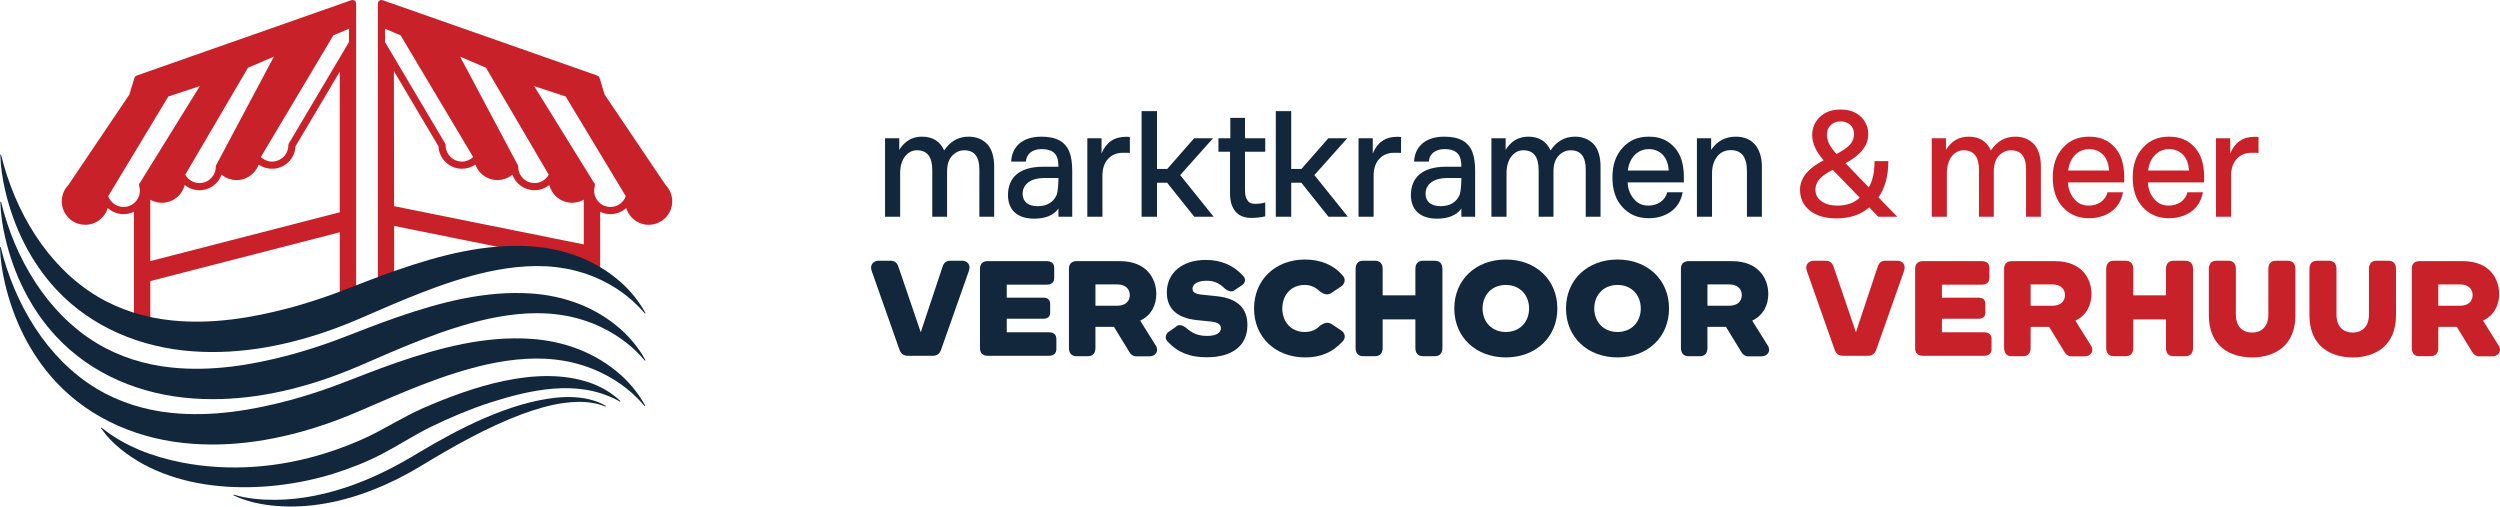 <?xml version="1.0" encoding="UTF-8"?>
<svg id="Layer_2" data-name="Layer 2" xmlns="http://www.w3.org/2000/svg" viewBox="0 0 3486.14 706.34">
  <defs>
    <style>
      .cls-1 {
        fill: #13273c;
      }

      .cls-2 {
        fill: #c8212a;
      }
    </style>
  </defs>
  <g id="Layer_2-2" data-name="Layer 2">
    <g>
      <g>
        <path class="cls-1" d="M1234.16,302.24v-109.43h19.84v16.16c7.36-12.07,18-18.41,31.5-18.41,14.93,0,25.57,6.54,31.09,19.23,8.39-12.68,19.84-19.23,34.16-19.23,10.64,0,19.43,3.68,25.98,10.43,6.34,6.95,9.61,17.59,9.61,31.7v69.54h-20.66v-65.86c0-18-6.96-26.79-21.07-26.79-6.54,0-12.27,2.66-16.98,7.77-4.71,5.11-6.96,12.27-6.96,21.68v63.2h-20.66v-64.84c0-18.61-6.95-27.82-21.27-27.82-6.75,0-12.27,2.86-16.77,8.59-4.5,5.93-6.75,13.7-6.75,23.73v60.34h-21.07Z"/>
        <path class="cls-1" d="M1454.45,232.49h21.48c0-13.7-3.48-24.54-23.52-24.54-12.48,0-21.07,6.34-21.89,17.39h-20.45c.61-18.82,13.7-34.77,42.14-34.77,21.07,0,33.55,7.16,39.07,21.48,2.66,6.75,3.89,15.34,3.89,26.18v64.02h-19.23v-11.45c-6.75,9.82-19.02,14.11-33.95,14.11-23.11,0-36.41-11.86-36.41-32.93,0-23.73,15.14-39.48,48.89-39.48ZM1447.09,287.51c12.89,0,22.09-5.52,26.59-16.16,1.64-5.32,2.25-15.55,2.25-23.11h-20.05c-17.39,0-29.86,7.98-29.86,21.89,0,11.04,7.57,17.39,21.07,17.39Z"/>
        <path class="cls-1" d="M1516.22,302.24v-109.43h19.84v21.27c6.34-15.55,17.59-23.32,33.96-23.32,1.84,0,3.68,0,5.52.41v22.09c-2.25-.21-5.52-.21-9.82-.21-8.39,0-15.34,2.86-20.45,8.39-5.32,5.73-7.98,13.5-7.98,23.52v57.27h-21.07Z"/>
        <path class="cls-1" d="M1591.9,302.24v-147.27h21.48v80.59h14.32l37.43-42.75h26.39l-45.82,51.34,46.64,58.09h-27l-37.84-47.45h-14.11v47.45h-21.48Z"/>
        <path class="cls-1" d="M1722.8,294.88c-4.91-5.73-7.57-14.11-7.57-24.96v-58.29h-16.16v-18.82h16.57v-28.43h20.45v28.43h28.23v18.82h-28.23v53.39c0,6.34,1.02,11.25,3.48,14.32,2.05,3.48,5.73,4.91,10.64,4.91,4.5,0,9.41-.61,14.11-1.84v19.23c-5.93,1.43-12.48,2.25-19.43,2.25-9.82,0-17.18-3.07-22.09-9Z"/>
        <path class="cls-1" d="M1779.05,302.24v-147.27h21.48v80.59h14.32l37.43-42.75h26.39l-45.82,51.34,46.64,58.09h-27l-37.84-47.45h-14.11v47.45h-21.48Z"/>
        <path class="cls-1" d="M1894.41,302.24v-109.43h19.84v21.27c6.34-15.55,17.59-23.32,33.95-23.32,1.84,0,3.68,0,5.52.41v22.09c-2.25-.21-5.52-.21-9.82-.21-8.39,0-15.34,2.86-20.45,8.39-5.32,5.73-7.98,13.5-7.98,23.52v57.27h-21.07Z"/>
        <path class="cls-1" d="M2016.31,232.49h21.48c0-13.7-3.48-24.54-23.52-24.54-12.48,0-21.07,6.34-21.89,17.39h-20.45c.61-18.82,13.7-34.77,42.14-34.77,21.07,0,33.55,7.16,39.07,21.48,2.66,6.75,3.89,15.34,3.89,26.18v64.02h-19.23v-11.45c-6.75,9.82-19.02,14.11-33.95,14.11-23.11,0-36.41-11.86-36.41-32.93,0-23.73,15.14-39.48,48.89-39.48ZM2008.95,287.51c12.89,0,22.09-5.52,26.59-16.16,1.64-5.32,2.25-15.55,2.25-23.11h-20.04c-17.39,0-29.86,7.98-29.86,21.89,0,11.04,7.57,17.39,21.07,17.39Z"/>
        <path class="cls-1" d="M2079.72,302.24v-109.43h19.84v16.16c7.36-12.07,18-18.41,31.5-18.41,14.93,0,25.57,6.54,31.09,19.23,8.39-12.68,19.84-19.23,34.16-19.23,10.64,0,19.43,3.68,25.98,10.43,6.34,6.95,9.61,17.59,9.61,31.7v69.54h-20.66v-65.86c0-18-6.96-26.79-21.07-26.79-6.55,0-12.27,2.66-16.98,7.77-4.7,5.11-6.95,12.27-6.95,21.68v63.2h-20.66v-64.84c0-18.61-6.95-27.82-21.27-27.82-6.75,0-12.27,2.86-16.77,8.59-4.5,5.93-6.75,13.7-6.75,23.73v60.34h-21.07Z"/>
        <path class="cls-1" d="M2262.57,288.95c-9.41-10.02-14.11-23.93-14.11-41.52s4.71-30.89,14.11-41.32c9.41-10.43,21.27-15.54,36.61-15.54s26.59,4.91,35.59,14.73c9,9.82,13.3,23.52,13.3,41.52v7.57h-78.34c.21,8.79,3.07,16.36,8.39,22.7,5.11,6.55,12.07,9.61,20.45,9.61,6.55,0,12.07-1.64,16.77-4.91,4.71-3.27,7.98-7.77,9.61-13.71h21.48c-2.25,11.66-7.57,20.66-16.16,26.8-8.79,6.34-19.23,9.41-31.5,9.41-14.73,0-26.8-5.11-36.2-15.34ZM2327,237.81c-.61-9-3.07-16.36-8.18-21.89-5.32-5.32-11.86-7.98-19.43-7.98s-14.52,2.66-19.84,8.18-8.59,12.68-9.61,21.68h57.07Z"/>
        <path class="cls-1" d="M2366.27,302.24v-109.43h19.84v16.16c8.18-12.07,19.64-18.41,34.57-18.41,11.45,0,20.45,3.89,26.79,11.25,6.14,7.57,9.41,17.79,9.41,30.89v69.54h-20.86v-63.82c0-19.43-7.57-29.05-22.3-29.05-8.39,0-14.73,3.07-19.43,9.21-4.7,6.14-6.95,13.91-6.95,23.52v60.14h-21.07Z"/>
        <path class="cls-2" d="M2523.97,293.85c-9.21-7.36-13.91-16.98-13.91-29.45,0-15.75,11.04-29.66,32.93-40.91-10.64-12.07-15.96-23.73-15.96-34.98,0-10.02,3.48-18.41,10.64-25.36,7.36-6.96,16.77-10.43,28.84-10.43s21.68,3.48,28.64,10.23c6.75,6.75,10.02,14.73,10.02,24.34,0,15.75-10.64,29.05-31.7,40.3l32.52,33.75c5.52-9.61,7.98-21.68,7.98-36.61h19.23c0,20.25-4.5,37.02-13.71,50.52l26.18,27h-26.59l-12.48-13.09c-12.07,10.43-27.21,15.34-45.82,15.34-15.34,0-27.61-3.48-36.82-10.64ZM2593.31,275.65l-37.64-38.86c-8.39,4.3-14.52,8.59-18.41,12.89-3.68,4.29-5.73,9-5.73,14.73,0,6.96,2.86,12.27,8.39,16.16,5.52,4.09,12.89,6.14,22.09,6.14,12.68,0,23.32-3.48,31.29-11.05ZM2579.81,201.6c3.68-4.09,5.52-9,5.52-14.52s-1.64-9.61-5.11-12.89c-3.68-3.27-8.18-4.91-13.7-4.91-5.93,0-10.43,1.84-13.91,5.52-3.68,3.48-5.11,8.18-5.11,13.5,0,7.98,4.5,16.77,13.5,26.39,8.59-4.5,14.73-8.79,18.82-13.09Z"/>
        <path class="cls-2" d="M2693.73,302.24v-109.43h19.84v16.16c7.36-12.07,18-18.41,31.5-18.41,14.93,0,25.57,6.54,31.09,19.23,8.39-12.68,19.84-19.23,34.16-19.23,10.64,0,19.43,3.68,25.98,10.43,6.34,6.95,9.61,17.59,9.61,31.7v69.54h-20.66v-65.86c0-18-6.96-26.79-21.07-26.79-6.55,0-12.27,2.66-16.98,7.77-4.7,5.11-6.95,12.27-6.95,21.68v63.2h-20.66v-64.84c0-18.61-6.95-27.82-21.27-27.82-6.75,0-12.27,2.86-16.77,8.59-4.5,5.93-6.75,13.7-6.75,23.73v60.34h-21.07Z"/>
        <path class="cls-2" d="M2876.59,288.95c-9.41-10.02-14.11-23.93-14.11-41.52s4.71-30.89,14.11-41.32c9.41-10.43,21.27-15.54,36.61-15.54s26.59,4.91,35.59,14.73c9,9.82,13.3,23.52,13.3,41.52v7.57h-78.34c.21,8.79,3.07,16.36,8.39,22.7,5.11,6.55,12.07,9.61,20.45,9.61,6.55,0,12.07-1.64,16.77-4.91,4.71-3.27,7.98-7.77,9.61-13.71h21.48c-2.25,11.66-7.57,20.66-16.16,26.8-8.79,6.34-19.23,9.41-31.5,9.41-14.73,0-26.8-5.11-36.2-15.34ZM2941.02,237.81c-.61-9-3.07-16.36-8.18-21.89-5.32-5.32-11.86-7.98-19.43-7.98s-14.52,2.66-19.84,8.18-8.59,12.68-9.61,21.68h57.07Z"/>
        <path class="cls-2" d="M2988.06,288.95c-9.41-10.02-14.11-23.93-14.11-41.52s4.71-30.89,14.11-41.32c9.41-10.43,21.27-15.54,36.61-15.54s26.59,4.91,35.59,14.73c9,9.82,13.3,23.52,13.3,41.52v7.57h-78.34c.21,8.79,3.07,16.36,8.39,22.7,5.11,6.55,12.07,9.61,20.45,9.61,6.55,0,12.07-1.64,16.77-4.91,4.71-3.27,7.98-7.77,9.61-13.71h21.48c-2.25,11.66-7.57,20.66-16.16,26.8-8.79,6.34-19.23,9.41-31.5,9.41-14.73,0-26.8-5.11-36.21-15.34ZM3052.49,237.81c-.61-9-3.07-16.36-8.18-21.89-5.32-5.32-11.86-7.98-19.43-7.98s-14.52,2.66-19.84,8.18-8.59,12.68-9.61,21.68h57.07Z"/>
        <path class="cls-2" d="M3090.13,302.24v-109.43h19.84v21.27c6.34-15.55,17.59-23.32,33.95-23.32,1.84,0,3.68,0,5.52.41v22.09c-2.25-.21-5.52-.21-9.82-.21-8.39,0-15.34,2.86-20.45,8.39-5.32,5.73-7.98,13.5-7.98,23.52v57.27h-21.07Z"/>
      </g>
      <g>
        <path class="cls-1" d="M1254.15,487.27l-38.65-109.55c-3.02-8.67,2.64-14.14,9.8-14.14h16.78c5.47,0,9.05,3.02,10.75,8.49l31.11,91.26,30.36-91.26c1.7-5.47,5.09-8.49,10.75-8.49h16.59c7.17,0,12.44,5.47,9.43,14.14l-38.65,109.55c-2.07,6.22-5.85,8.86-12.07,8.86h-34.13c-6.22,0-9.99-2.64-12.07-8.86Z"/>
        <path class="cls-1" d="M1366.53,485.39v-110.49c0-6.98,3.77-10.75,10.75-10.75h82.21c6.98,0,10.56,3.39,10.56,9.43v13.95c0,6.03-3.58,9.43-10.56,9.43h-55.62v18.1h50.91c6.41,0,9.62,3.02,9.62,8.67v12.07c0,5.66-3.21,8.67-9.62,8.67h-50.91v18.85h58.64c6.98,0,10.56,3.39,10.56,9.43v13.95c0,6.03-3.58,9.43-10.56,9.43h-85.23c-6.98,0-10.75-3.77-10.75-10.75Z"/>
        <path class="cls-1" d="M1490.59,485.01v-110.11c0-6.98,3.77-10.75,10.75-10.75h60.34c37.52,0,50.72,24.7,50.72,45.82,0,14.52-6.22,29.41-22.44,37.15l21.49,34.32c5.28,7.54.19,15.46-8.48,15.46h-18.48c-4.34,0-7.35-2.26-9.43-5.66l-21.68-35.45h-25.83v29.23c0,7.73-3.77,11.69-10.56,11.69h-15.84c-6.79,0-10.56-4.15-10.56-11.69ZM1557.53,426.37c11.88,0,17.91-6.22,17.91-14.9s-6.03-14.9-17.91-14.9h-29.98v29.79h29.98Z"/>
        <path class="cls-1" d="M1628.8,476.9c-4.9-4.53-3.77-9.99,0-13.58l10.56-7.35c3.77-3.96,8.67-3.21,14.52,1.13,9.05,8.11,17.35,11.31,29.41,11.31,13.76,0,19.23-4.9,19.23-10.75,0-4.34-3.02-8.11-13.58-9.24l-20.18-2.07c-28.85-3.02-41.67-17.16-41.67-38.46,0-27.34,21.31-45.44,54.49-45.44,21.31,0,38.84,7.73,51.48,21.87,4.9,4.53,3.39,9.8-.57,13.01l-10.37,6.98c-4.15,3.39-8.67,2.26-13.95-1.7-8.11-8.11-15.65-11.12-25.64-11.12-13.76,0-19.61,5.47-19.61,10.94,0,4.71,2.64,7.35,13.2,8.49l20.18,2.07c30.17,3.02,43.18,17.54,43.18,40.16,0,29.23-21.49,45.06-56.75,45.06-23.38,0-40.16-6.6-53.93-21.31Z"/>
        <path class="cls-1" d="M1748.72,430.14c0-40.16,29.98-68.26,71.08-68.26,20.93,0,39.78,7.35,52.04,21.87,5.28,4.9,3.77,12.07-1.89,15.84l-13.58,9.05c-5.47,3.58-10.56,1.51-15.84-2.26-6.03-5.85-12.82-9.05-21.31-9.05-18.86,0-31.11,14.14-31.11,32.81s12.26,32.81,31.11,32.81c9.8,0,16.03-3.21,21.87-9.05,5.47-3.77,10.56-5.28,15.65-2.07l13.39,8.86c6.03,3.96,6.98,11.12,1.32,16.22-13.76,14.71-30.36,21.5-51.29,21.5-41.29,0-71.46-27.91-71.46-68.26Z"/>
        <path class="cls-1" d="M1890.33,485.01v-109.74c0-7.73,3.77-11.69,10.75-11.69h16.22c6.98,0,10.75,3.96,10.75,11.69v36.58h45.63v-36.58c0-7.73,3.77-11.69,10.75-11.69h16.21c6.98,0,10.75,3.96,10.75,11.69v109.74c0,7.73-3.77,11.69-10.75,11.69h-16.21c-6.98,0-10.75-3.96-10.75-11.69v-39.6h-45.63v39.6c0,7.73-3.77,11.69-10.75,11.69h-16.22c-6.98,0-10.75-3.96-10.75-11.69Z"/>
        <path class="cls-1" d="M2027.97,430.14c0-40.35,30.36-68.26,71.84-68.26s71.84,27.91,71.84,68.26-30.36,68.26-71.84,68.26-71.84-27.91-71.84-68.26ZM2099.81,462.95c19.42,0,32.43-13.95,32.43-32.81s-13.01-32.81-32.43-32.81-32.43,13.95-32.43,32.81,13.01,32.81,32.43,32.81Z"/>
        <path class="cls-1" d="M2183.72,430.14c0-40.35,30.36-68.26,71.84-68.26s71.84,27.91,71.84,68.26-30.36,68.26-71.84,68.26-71.84-27.91-71.84-68.26ZM2255.56,462.95c19.42,0,32.43-13.95,32.43-32.81s-13.01-32.81-32.43-32.81-32.43,13.95-32.43,32.81,13.01,32.81,32.43,32.81Z"/>
        <path class="cls-1" d="M2343.99,485.01v-110.11c0-6.98,3.77-10.75,10.75-10.75h60.34c37.52,0,50.72,24.7,50.72,45.82,0,14.52-6.22,29.41-22.44,37.15l21.5,34.32c5.28,7.54.19,15.46-8.48,15.46h-18.48c-4.34,0-7.35-2.26-9.43-5.66l-21.68-35.45h-25.83v29.23c0,7.73-3.77,11.69-10.56,11.69h-15.84c-6.79,0-10.56-4.15-10.56-11.69ZM2410.93,426.37c11.88,0,17.91-6.22,17.91-14.9s-6.03-14.9-17.91-14.9h-29.98v29.79h29.98Z"/>
        <path class="cls-2" d="M2558.19,487.27l-38.65-109.55c-3.02-8.67,2.64-14.14,9.8-14.14h16.78c5.47,0,9.05,3.02,10.75,8.49l31.11,91.26,30.36-91.26c1.7-5.47,5.09-8.49,10.75-8.49h16.59c7.17,0,12.44,5.47,9.43,14.14l-38.65,109.55c-2.07,6.22-5.84,8.86-12.07,8.86h-34.13c-6.22,0-9.99-2.64-12.07-8.86Z"/>
        <path class="cls-2" d="M2670.57,485.39v-110.49c0-6.98,3.77-10.75,10.75-10.75h82.21c6.98,0,10.56,3.39,10.56,9.43v13.95c0,6.03-3.58,9.43-10.56,9.43h-55.62v18.1h50.91c6.41,0,9.62,3.02,9.62,8.67v12.07c0,5.66-3.21,8.67-9.62,8.67h-50.91v18.85h58.64c6.98,0,10.56,3.39,10.56,9.43v13.95c0,6.03-3.58,9.43-10.56,9.43h-85.23c-6.98,0-10.75-3.77-10.75-10.75Z"/>
        <path class="cls-2" d="M2794.64,485.01v-110.11c0-6.98,3.77-10.75,10.75-10.75h60.34c37.52,0,50.72,24.7,50.72,45.82,0,14.52-6.22,29.41-22.44,37.15l21.5,34.32c5.28,7.54.19,15.46-8.48,15.46h-18.48c-4.34,0-7.35-2.26-9.43-5.66l-21.68-35.45h-25.83v29.23c0,7.73-3.77,11.69-10.56,11.69h-15.84c-6.79,0-10.56-4.15-10.56-11.69ZM2861.58,426.37c11.88,0,17.91-6.22,17.91-14.9s-6.03-14.9-17.91-14.9h-29.98v29.79h29.98Z"/>
        <path class="cls-2" d="M2937,485.01v-109.74c0-7.73,3.77-11.69,10.75-11.69h16.21c6.98,0,10.75,3.96,10.75,11.69v36.58h45.63v-36.58c0-7.73,3.77-11.69,10.75-11.69h16.22c6.98,0,10.75,3.96,10.75,11.69v109.74c0,7.73-3.77,11.69-10.75,11.69h-16.22c-6.98,0-10.75-3.96-10.75-11.69v-39.6h-45.63v39.6c0,7.73-3.77,11.69-10.75,11.69h-16.21c-6.98,0-10.75-3.96-10.75-11.69Z"/>
        <path class="cls-2" d="M3080.11,439.76v-64.49c0-7.73,3.77-11.69,10.75-11.69h16.21c6.98,0,10.75,3.96,10.75,11.69v63.54c0,16.03,8.86,24.89,22.63,24.89s22.63-8.86,22.63-24.89v-63.54c0-7.73,3.77-11.69,10.75-11.69h16.22c6.98,0,10.75,3.96,10.75,11.69v64.49c0,42.42-28.85,58.64-60.34,58.64s-60.34-16.22-60.34-58.64Z"/>
        <path class="cls-2" d="M3220.4,439.76v-64.49c0-7.73,3.77-11.69,10.75-11.69h16.21c6.98,0,10.75,3.96,10.75,11.69v63.54c0,16.03,8.86,24.89,22.63,24.89s22.63-8.86,22.63-24.89v-63.54c0-7.73,3.77-11.69,10.75-11.69h16.22c6.98,0,10.75,3.96,10.75,11.69v64.49c0,42.42-28.85,58.64-60.34,58.64s-60.34-16.22-60.34-58.64Z"/>
        <path class="cls-2" d="M3363.13,485.01v-110.11c0-6.98,3.77-10.75,10.75-10.75h60.34c37.52,0,50.72,24.7,50.72,45.82,0,14.52-6.22,29.41-22.44,37.15l21.5,34.32c5.28,7.54.19,15.46-8.48,15.46h-18.48c-4.34,0-7.35-2.26-9.43-5.66l-21.68-35.45h-25.83v29.23c0,7.73-3.77,11.69-10.56,11.69h-15.84c-6.79,0-10.56-4.15-10.56-11.69ZM3430.07,426.37c11.88,0,17.91-6.22,17.91-14.9s-6.03-14.9-17.91-14.9h-29.98v29.79h29.98Z"/>
      </g>
      <g>
        <path class="cls-2" d="M494.49.92c-1.32-.94-3.02-1.18-4.55-.64L190.59,105.38c-1.5.53-2.67,1.74-3.13,3.27l-7.03,23.2-85.06,126.11c-5.96,6.14-9.23,14.21-9.23,22.78,0,18.04,14.68,32.72,32.72,32.72.52,0,1.04-.02,1.55-.04.16,0,.33-.02.49-.03.35-.02.7-.05,1.05-.08.18-.02.37-.04.55-.06.33-.04.67-.08,1-.13.18-.02.35-.05.53-.08.37-.06.73-.13,1.1-.2.13-.03.26-.05.39-.07.49-.1.97-.21,1.45-.34.11-.03.22-.06.33-.09.37-.1.74-.2,1.1-.31.17-.05.33-.11.5-.16.31-.1.62-.2.92-.31.17-.06.35-.12.52-.19.31-.12.61-.24.91-.36.16-.06.31-.13.47-.19.38-.16.76-.33,1.13-.51.07-.03.14-.06.21-.1.44-.21.86-.43,1.29-.66.14-.07.27-.15.41-.23.29-.16.58-.33.87-.5.16-.09.31-.19.47-.29.26-.16.53-.33.79-.5.15-.1.3-.2.45-.3.28-.19.55-.38.82-.58.12-.09.25-.18.37-.27.38-.29.76-.58,1.13-.88.07-.06.15-.13.22-.19.3-.25.59-.5.87-.76.13-.12.25-.24.38-.35.23-.21.46-.43.68-.65.13-.13.26-.26.39-.4.22-.22.43-.45.64-.67.12-.13.24-.26.36-.39.24-.27.48-.55.72-.83.08-.09.15-.18.23-.27.3-.37.6-.74.88-1.12.09-.12.17-.24.26-.36.2-.27.4-.55.59-.82.1-.15.2-.3.3-.45.17-.26.34-.52.5-.78.1-.16.2-.31.29-.47.17-.28.33-.56.49-.84.08-.14.16-.28.24-.43.23-.42.45-.85.66-1.29.02-.04.04-.09.06-.13.19-.4.37-.8.55-1.21.07-.15.13-.31.19-.46.12-.3.25-.61.36-.91.07-.17.13-.35.19-.52.11-.3.21-.6.31-.91.06-.17.11-.34.16-.51.02-.08.05-.16.07-.23,5.88,5.36,13.68,8.56,22.06,8.56,5.18,0,10.08-1.21,14.43-3.36v169.5h22.84v-72.8l264.2-68.05v107.18h22.84V5c0-1.62-.79-3.14-2.11-4.08ZM486.6,40.09v18.63l-83.8,141.32c-.46.77-.7,1.65-.7,2.55,0,12.53-10.19,22.72-22.72,22.72-5.92,0-11.47-2.26-15.67-6.29l101.18-169.73,21.71-9.2ZM381.94,78.98l-79.91,150.22c-.72.88-1.14,1.99-1.14,3.19v.18c0,12.53-10.19,22.72-22.71,22.72-8.33,0-15.87-4.52-19.85-11.69l87.44-149.12,36.17-15.5ZM150.91,273.55l83.8-138.99,43.95-14.49-83.15,134.3c-.39.36-.73.76-.99,1.23-.65,1.17-.8,2.55-.42,3.84.62,2.09.93,4.25.93,6.43,0,12.53-10.19,22.72-22.72,22.72-9.66,0-18.18-6.09-21.39-15.04ZM209.57,364.06v-85.59c3.74,2.13,7.9,3.52,12.31,4.03.38.05.76.09,1.15.12.24.02.48.04.72.05.66.04,1.33.07,1.99.07.53,0,1.05-.02,1.57-.04.17,0,.33-.02.5-.03.35-.02.7-.05,1.05-.08.19-.02.39-.04.58-.06.32-.04.65-.08.97-.12.19-.03.39-.06.58-.09.32-.05.65-.11.97-.17.18-.03.36-.07.54-.11.37-.08.73-.16,1.09-.25.13-.03.26-.06.39-.09.49-.13.97-.26,1.45-.41.1-.03.19-.06.29-.1.38-.12.76-.25,1.13-.38.16-.06.32-.12.48-.18.31-.12.62-.24.92-.36.17-.07.34-.14.51-.22.29-.13.58-.26.87-.39.17-.08.33-.16.5-.24.3-.15.59-.3.89-.46.14-.08.29-.15.43-.23.38-.21.75-.42,1.12-.64.05-.03.11-.06.16-.09.42-.26.84-.52,1.25-.8.11-.07.22-.15.33-.23.29-.2.59-.41.88-.62.14-.1.28-.21.41-.31.25-.19.51-.39.76-.59.14-.12.28-.23.42-.35.24-.2.48-.41.72-.63.13-.12.26-.23.39-.35.26-.24.51-.48.76-.73.1-.1.2-.19.3-.29.35-.35.69-.7,1.02-1.07.03-.03.05-.06.08-.09.3-.33.6-.67.88-1.02.1-.12.2-.24.29-.36.21-.26.42-.52.62-.79.11-.14.22-.29.32-.44.19-.25.37-.51.55-.77.1-.15.21-.3.31-.46.18-.27.35-.54.52-.82.09-.15.18-.29.27-.44.2-.32.38-.65.57-.98.06-.1.11-.2.17-.3.23-.43.46-.87.67-1.31.05-.11.1-.22.15-.33.16-.34.31-.67.46-1.02.07-.16.14-.33.2-.5.12-.3.24-.59.35-.89.07-.18.13-.36.2-.54.1-.29.2-.59.3-.89.06-.18.12-.37.17-.55.1-.32.19-.64.27-.96.04-.17.09-.33.13-.5.01-.05.03-.09.04-.14,5.72,4.67,12.98,7.36,20.69,7.36,14.18,0,26.28-9.07,30.81-21.71.89.73,1.82,1.41,2.78,2.05.04.03.08.06.13.08,1.13.74,2.29,1.41,3.5,2,.06.03.12.06.18.09,1.19.58,2.42,1.09,3.67,1.52.09.03.18.06.26.09,1.23.41,2.49.75,3.76,1.01.12.03.25.05.37.08,1.25.24,2.52.41,3.8.51.15.01.31.02.46.03.64.04,1.28.06,1.92.06h0c.8,0,1.59-.04,2.37-.09.15-.01.29-.02.44-.03.75-.06,1.5-.15,2.24-.27.14-.02.28-.05.42-.07.74-.12,1.48-.27,2.21-.44.02,0,.04,0,.06-.01.74-.18,1.47-.39,2.19-.62.14-.04.27-.09.41-.13.69-.23,1.38-.48,2.05-.75.12-.05.24-.1.36-.15.67-.28,1.32-.58,1.97-.9.03-.02.07-.03.1-.05.66-.33,1.3-.7,1.94-1.07.12-.07.25-.15.37-.22.61-.38,1.21-.77,1.8-1.18.1-.07.2-.15.3-.22.57-.41,1.12-.84,1.66-1.29.04-.03.09-.07.13-.1.56-.47,1.1-.96,1.62-1.46.11-.1.21-.2.32-.3.51-.5,1-1.02,1.48-1.55.08-.09.16-.18.24-.27.45-.52.89-1.06,1.32-1.6.04-.06.09-.11.13-.17.44-.58.85-1.18,1.25-1.79.08-.12.16-.25.24-.38.39-.61.76-1.23,1.1-1.86.06-.1.11-.21.16-.31.32-.61.63-1.23.92-1.86.04-.08.07-.15.11-.23.3-.67.57-1.35.82-2.05.03-.08.06-.15.09-.23,5.42,3.8,11.91,5.88,18.73,5.88,17.56,0,31.94-13.91,32.69-31.3l61.7-104.04v196.04l-264.2,68.05Z"/>
        <path class="cls-2" d="M928.15,257.96l-85.06-126.11-7.03-23.2c-.46-1.53-1.62-2.74-3.13-3.27L533.58.28c-1.53-.54-3.22-.3-4.55.64-1.32.94-2.11,2.46-2.11,4.08v415.56l22.81-8.7-.15-96.79,264.5,53.32v4.1h22.83v-77.19c4.32,2.11,9.17,3.3,14.3,3.3,8.39,0,16.18-3.19,22.06-8.56.02.08.05.16.07.23.05.17.11.34.16.51.1.31.2.61.31.91.06.17.12.35.19.52.12.31.24.61.36.91.06.15.12.31.19.46.17.41.36.81.55,1.21.02.04.04.09.06.13.21.43.43.86.66,1.29.08.14.16.29.24.43.16.28.32.57.49.84.1.16.19.32.29.47.16.26.33.52.5.78.1.15.2.3.3.45.19.28.39.55.59.82.09.12.17.24.26.36.29.38.58.75.88,1.12.07.09.15.18.23.27.24.28.47.56.72.83.12.13.24.26.36.39.21.23.42.45.64.67.13.13.26.26.39.4.22.22.45.44.68.65.13.12.25.24.38.35.29.26.58.51.87.76.07.06.15.13.22.19.37.3.74.6,1.13.88.12.09.25.18.37.27.27.2.54.39.82.58.15.1.3.2.45.3.26.17.52.34.79.5.15.1.31.19.47.29.29.17.57.34.87.5.14.08.27.15.41.23.42.23.85.45,1.29.66.07.03.14.06.21.1.37.18.75.35,1.13.51.15.07.31.13.47.19.3.12.61.25.91.36.17.06.34.13.52.19.3.11.61.21.92.31.17.05.33.11.5.16.37.11.73.22,1.1.31.11.03.22.06.33.09.48.12.96.23,1.45.34.13.03.26.05.39.07.36.07.73.14,1.1.2.18.03.35.05.53.08.33.05.66.09,1,.13.18.02.37.04.55.06.35.03.7.06,1.05.08.16,0,.33.02.49.03.51.02,1.03.04,1.55.04,18.04,0,32.72-14.68,32.72-32.72,0-8.57-3.27-16.64-9.23-22.78ZM677.75,94.48l87.44,149.12c-3.98,7.17-11.53,11.69-19.85,11.69-12.53,0-22.72-10.19-22.72-22.72v-.18c.01-1.2-.41-2.31-1.13-3.19l-79.91-150.22,36.17,15.5ZM536.92,40.09l21.71,9.2,101.18,169.73c-4.2,4.02-9.75,6.29-15.67,6.29-12.53,0-22.72-10.19-22.72-22.72,0-.9-.24-1.78-.7-2.55l-83.8-141.32v-18.63ZM549.54,287.52l-.29-188.4,62.2,104.89c.75,17.38,15.12,31.3,32.69,31.3,6.82,0,13.31-2.08,18.73-5.88.03.08.06.15.09.23.25.69.52,1.38.82,2.05.03.08.07.15.11.23.29.63.59,1.25.92,1.86.05.1.11.21.16.31.35.63.72,1.25,1.1,1.86.08.13.16.25.24.38.4.61.81,1.21,1.25,1.79.04.06.09.11.13.17.42.55.86,1.08,1.32,1.6.08.09.16.18.24.27.48.53.97,1.05,1.48,1.55.1.1.21.2.32.3.53.5,1.06.99,1.62,1.46.04.04.09.07.13.1.54.45,1.1.87,1.66,1.29.1.07.2.15.3.22.58.41,1.18.81,1.8,1.18.12.08.25.15.37.22.63.38,1.28.74,1.94,1.07.03.02.07.03.1.05.64.32,1.3.62,1.97.9.12.05.24.1.36.15.67.27,1.36.52,2.05.75.14.04.27.09.41.13.72.23,1.45.44,2.19.62.02,0,.04,0,.06.01.73.17,1.47.32,2.21.44.14.02.28.05.42.07.74.11,1.48.2,2.24.27.15.01.29.02.44.03.78.06,1.57.09,2.37.09h0c.64,0,1.28-.03,1.92-.06.15,0,.31-.02.46-.03,1.28-.09,2.55-.27,3.8-.51.12-.02.25-.05.37-.08,1.28-.26,2.53-.6,3.76-1.01.09-.03.18-.06.26-.09,1.25-.43,2.48-.94,3.67-1.52.06-.03.12-.06.18-.09,1.21-.6,2.38-1.26,3.5-2,.04-.03.08-.06.13-.08.96-.63,1.89-1.31,2.78-2.05,4.53,12.64,16.63,21.71,30.81,21.71,7.71,0,14.97-2.69,20.69-7.36.01.05.03.09.04.14.04.17.09.33.13.5.09.32.18.64.27.96.06.18.12.37.17.55.1.3.2.59.3.89.06.18.13.36.2.54.11.3.23.6.35.89.07.17.13.33.2.5.15.34.3.68.46,1.02.05.11.1.22.15.33.22.44.44.88.67,1.31.05.1.11.2.17.3.18.33.37.66.57.98.09.15.18.29.27.44.17.27.34.55.52.82.1.15.21.3.31.46.18.26.36.52.55.77.11.15.21.29.32.44.2.27.41.53.62.79.1.12.19.24.29.36.29.35.58.69.88,1.02.03.03.05.06.08.09.33.36.67.72,1.02,1.07.1.1.2.19.3.29.25.25.5.49.76.73.13.12.26.23.39.35.24.21.48.42.72.63.14.12.28.23.42.35.25.2.5.4.76.59.14.1.27.21.41.31.29.21.58.42.87.62.11.08.22.15.33.23.41.28.82.54,1.25.8.05.03.11.06.16.09.37.22.74.44,1.12.64.14.08.29.15.43.23.29.16.59.31.89.46.16.08.33.16.5.24.29.14.58.27.87.39.17.07.34.15.51.22.3.13.61.25.92.36.16.06.32.12.48.18.37.14.75.26,1.13.38.1.03.19.07.29.1.48.15.96.29,1.45.41.13.03.26.06.39.09.36.09.72.17,1.09.25.18.04.36.07.54.11.32.06.64.12.97.17.19.03.39.06.58.09.32.05.64.09.97.12.19.02.38.04.58.06.35.03.7.06,1.05.08.17.01.33.02.5.03.52.02,1.04.04,1.57.04.67,0,1.33-.03,1.99-.07.24-.01.48-.03.72-.05.38-.03.76-.07,1.15-.12,4.46-.52,8.67-1.94,12.44-4.11v62.46l-264.55-53.33ZM851.22,288.6c-12.53,0-22.72-10.19-22.72-22.72,0-2.18.31-4.35.93-6.43.38-1.28.23-2.67-.42-3.84-.26-.47-.61-.87-.99-1.23l-83.15-134.3,43.95,14.49,83.8,138.99c-3.2,8.95-11.73,15.04-21.39,15.04Z"/>
      </g>
      <g>
        <path class="cls-1" d="M1.45,215.62c19.04,78.35,63.75,155.17,133.73,197.39,31.45,18.98,67.54,30.04,104.02,33.76,55.73,5.78,112.02-3.31,165.83-17.75,20.87-5.71,41.5-12.3,61.84-19.76,28.78-10.69,57.54-22.57,86.64-32.55,59.91-20.73,123.34-37.53,187.36-33.15,46.01,3.08,89.97,19.14,124.57,49.75,13.95,12.29,25.85,27.2,34.72,43.39,0,0-.82.57-.82.57-7.24-8.48-15.18-16.33-23.77-23.34-5.33-4.36-10.86-8.33-16.62-12.01-1.97-1.12-8.44-5.02-10.56-6.26-2.83-1.48-8.22-4.21-10.85-5.58-3.77-1.59-7.44-3.28-11.13-4.84-3.35-1.17-8.26-3.13-11.35-4.11,0,0-3.85-1.15-3.85-1.15-2.54-.74-5.23-1.64-7.69-2.22,0,0-7.78-1.86-7.78-1.86-.65-.15-1.29-.32-1.94-.46-1.17-.2-4.67-.84-5.9-1.05-35.5-6.4-72.17-2.99-107.23,4.57-62.55,13.86-122.15,40.71-181.47,66.35-10.36,4.39-21.67,8.92-32.23,12.81-63.05,23.08-130.64,36.73-197.98,31.78-71.98-5.05-140.98-33.05-190.64-86.38-35.76-38.5-59.07-86.5-70.97-137.27-3.91-16.57-6.49-33.51-6.91-50.53,0,0,.99-.12.99-.12h0Z"/>
        <path class="cls-1" d="M1.45,281.33c19.04,78.35,63.75,155.17,133.73,197.39,31.45,18.98,67.54,30.04,104.02,33.76,55.73,5.78,112.02-3.31,165.83-17.75,20.87-5.71,41.5-12.3,61.84-19.76,28.78-10.69,57.54-22.57,86.64-32.55,59.91-20.73,123.34-37.53,187.36-33.15,46.01,3.08,89.97,19.14,124.57,49.75,13.95,12.29,25.85,27.2,34.72,43.39,0,0-.82.57-.82.57-7.24-8.48-15.18-16.33-23.77-23.34-5.33-4.36-10.86-8.33-16.62-12.01-1.97-1.12-8.44-5.02-10.56-6.26-2.83-1.48-8.22-4.21-10.85-5.58-3.77-1.59-7.44-3.28-11.13-4.84-3.35-1.17-8.26-3.13-11.35-4.11,0,0-3.85-1.15-3.85-1.15-2.54-.74-5.23-1.64-7.69-2.22,0,0-7.78-1.86-7.78-1.86-.65-.15-1.29-.32-1.94-.46-1.17-.2-4.67-.84-5.9-1.05-35.5-6.4-72.17-2.99-107.23,4.57-62.55,13.86-122.15,40.71-181.47,66.35-10.36,4.39-21.67,8.92-32.23,12.81-63.05,23.08-130.64,36.73-197.98,31.78-71.98-5.05-140.98-33.05-190.64-86.38-35.76-38.5-59.07-86.5-70.97-137.27-3.91-16.57-6.49-33.51-6.91-50.53,0,0,.99-.12.99-.12h0Z"/>
        <path class="cls-1" d="M.99,344.57c19.04,78.35,63.75,155.17,133.73,197.39,31.45,18.98,67.54,30.04,104.02,33.76,55.73,5.78,112.02-3.31,165.83-17.75,20.87-5.71,41.5-12.3,61.84-19.76,28.78-10.69,57.54-22.57,86.64-32.55,59.91-20.74,123.34-37.53,187.36-33.15,46.01,3.08,89.97,19.14,124.57,49.75,13.95,12.29,25.85,27.2,34.72,43.39,0,0-.82.57-.82.57-7.24-8.48-15.17-16.33-23.77-23.34-5.33-4.36-10.86-8.33-16.62-12.01-1.97-1.12-8.44-5.02-10.56-6.26-2.83-1.48-8.22-4.21-10.85-5.58-3.77-1.59-7.44-3.28-11.13-4.84-3.35-1.17-8.26-3.13-11.35-4.11,0,0-3.85-1.15-3.85-1.15-2.54-.74-5.23-1.64-7.69-2.22,0,0-7.78-1.86-7.78-1.86-.65-.15-1.29-.32-1.94-.46-1.17-.2-4.67-.84-5.9-1.05-35.5-6.4-72.17-2.99-107.23,4.57-62.55,13.86-122.15,40.71-181.47,66.35-10.36,4.39-21.67,8.92-32.23,12.81-63.05,23.08-130.64,36.73-197.98,31.78-71.98-5.05-140.98-33.05-190.64-86.38-35.76-38.5-59.07-86.5-70.97-137.27-3.91-16.57-6.49-33.51-6.91-50.53,0,0,.99-.12.99-.12h0Z"/>
        <path class="cls-1" d="M141.45,596.21c33.09,26.64,71.71,40.63,112.1,48.73,66.71,12.95,136.4,7.29,201.02-13.21,20.26-6.34,40.25-14.1,59.44-23.2,25.33-12.37,48.86-27.33,75.12-39.05,68.32-29.87,160.67-61.2,234.03-35.65,9.84,3.51,19.16,8.16,27.77,13.96,4.92,3.31,10.04,7.48,14.32,11.55,0,0-.6.8-.6.8-1.79-.95-3.55-1.91-5.3-2.88-55.32-28.41-120.14-13.75-176.43,4.29-28.03,9.11-55.32,20.7-81.85,33.57-22.88,11.18-44.97,25.69-68.04,37.74-22.12,11.56-45.61,20.68-69.42,28.11-95.84,29.27-224.31,29.28-302.63-40.98-5.86-5.46-11.88-11.74-16.61-18.21-1.24-1.62-2.46-3.25-3.65-4.89,0,0,.74-.68.74-.68h0Z"/>
        <path class="cls-1" d="M325.88,689.74c19.04,5.77,39.19,7.37,59,7.25,36.61-.42,73-8.3,107.34-20.76,31.69-11.35,62.31-27.2,91.04-44.71,56.51-33.86,127.16-70.45,193.27-77.09,17.5-1.59,35.57-.97,52.41,4.45,5.56,1.85,10.96,4.18,15.94,7.17l-.45.89c-5.33-2.11-10.79-3.72-16.35-4.73-13.86-2.66-28.09-2.16-42.01-.23-19.49,2.66-38.61,8.47-57.11,15.14-50.67,18.91-97.84,45.89-144.05,73.86-4.52,2.6-10.65,6.35-15.22,8.71-9.77,5.45-21.17,11.14-31.4,15.7-42.63,19.26-89.23,31.53-136.21,30.94-26.13-.52-52.9-4.28-76.63-15.67,0,0,.41-.91.41-.91h0Z"/>
      </g>
    </g>
  </g>
</svg>